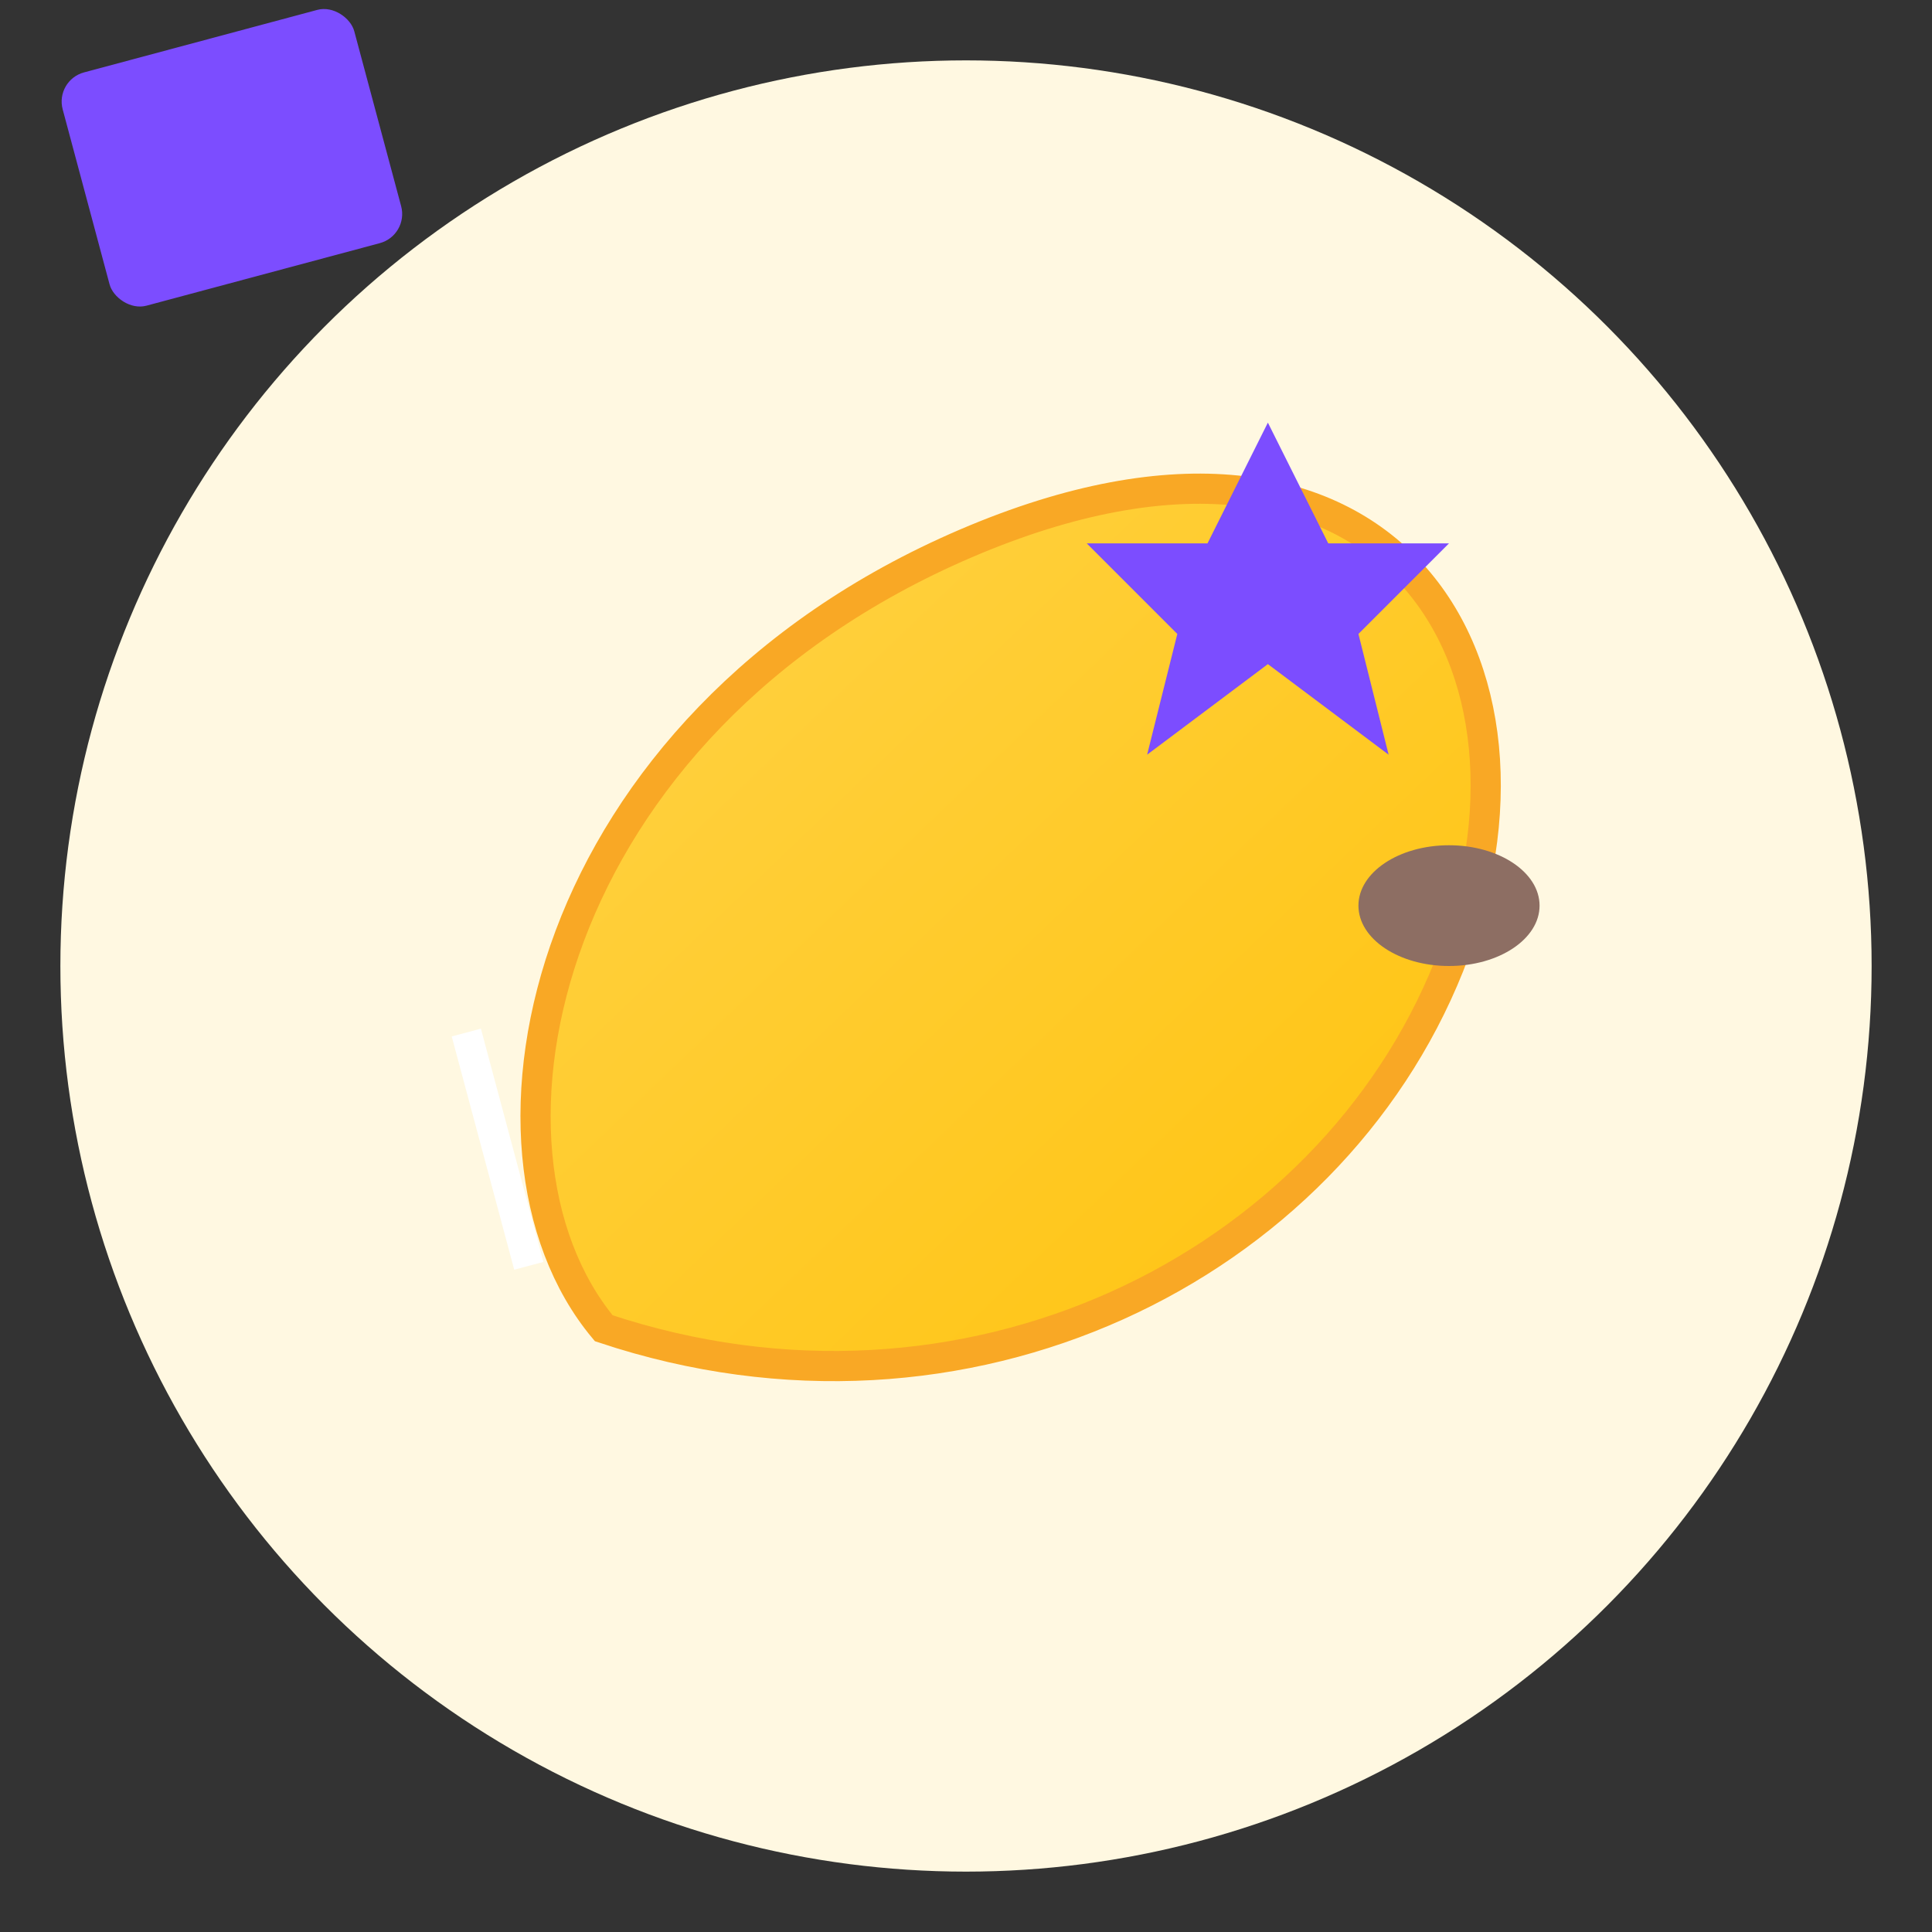 <svg xmlns="http://www.w3.org/2000/svg" viewBox="0 0 64 64">
  <rect x="0" y="0" width="64" height="64" fill="#333333" stroke="none"/>
  <defs>
    <linearGradient id="bananaGrad" x1="0%" y1="0%" x2="100%" y2="100%">
      <stop offset="0%" style="stop-color:#FFD54F"/>
      <stop offset="100%" style="stop-color:#FFC107"/>
    </linearGradient>
  </defs>
  <!-- Background circle -->
  <circle cx="32" cy="32" r="30" fill="#FFF8E1"/>
  <!-- Banana body -->
  <path d="M20 44 C15 38, 18 24, 32 18 C46 12, 52 22, 48 32 C44 42, 32 48, 20 44 Z" fill="url(#bananaGrad)" stroke="#F9A825" stroke-width="1"/>
  <!-- Banana tip -->
  <ellipse cx="48" cy="30" rx="3" ry="2" fill="#8D6E63"/>
  <!-- Study sparkle/star -->
  <path d="M42 14 L44 18 L48 18 L45 21 L46 25 L42 22 L38 25 L39 21 L36 18 L40 18 Z" fill="#7C4DFF"/>
  <!-- Small book icon -->
  <rect x="12" cy="36" width="10" height="8" rx="1" fill="#7C4DFF" transform="rotate(-15 17 40)"/>
  <line x1="17" y1="34" x2="17" y2="42" stroke="#FFF" stroke-width="1" transform="rotate(-15 17 40)"/>
</svg>

